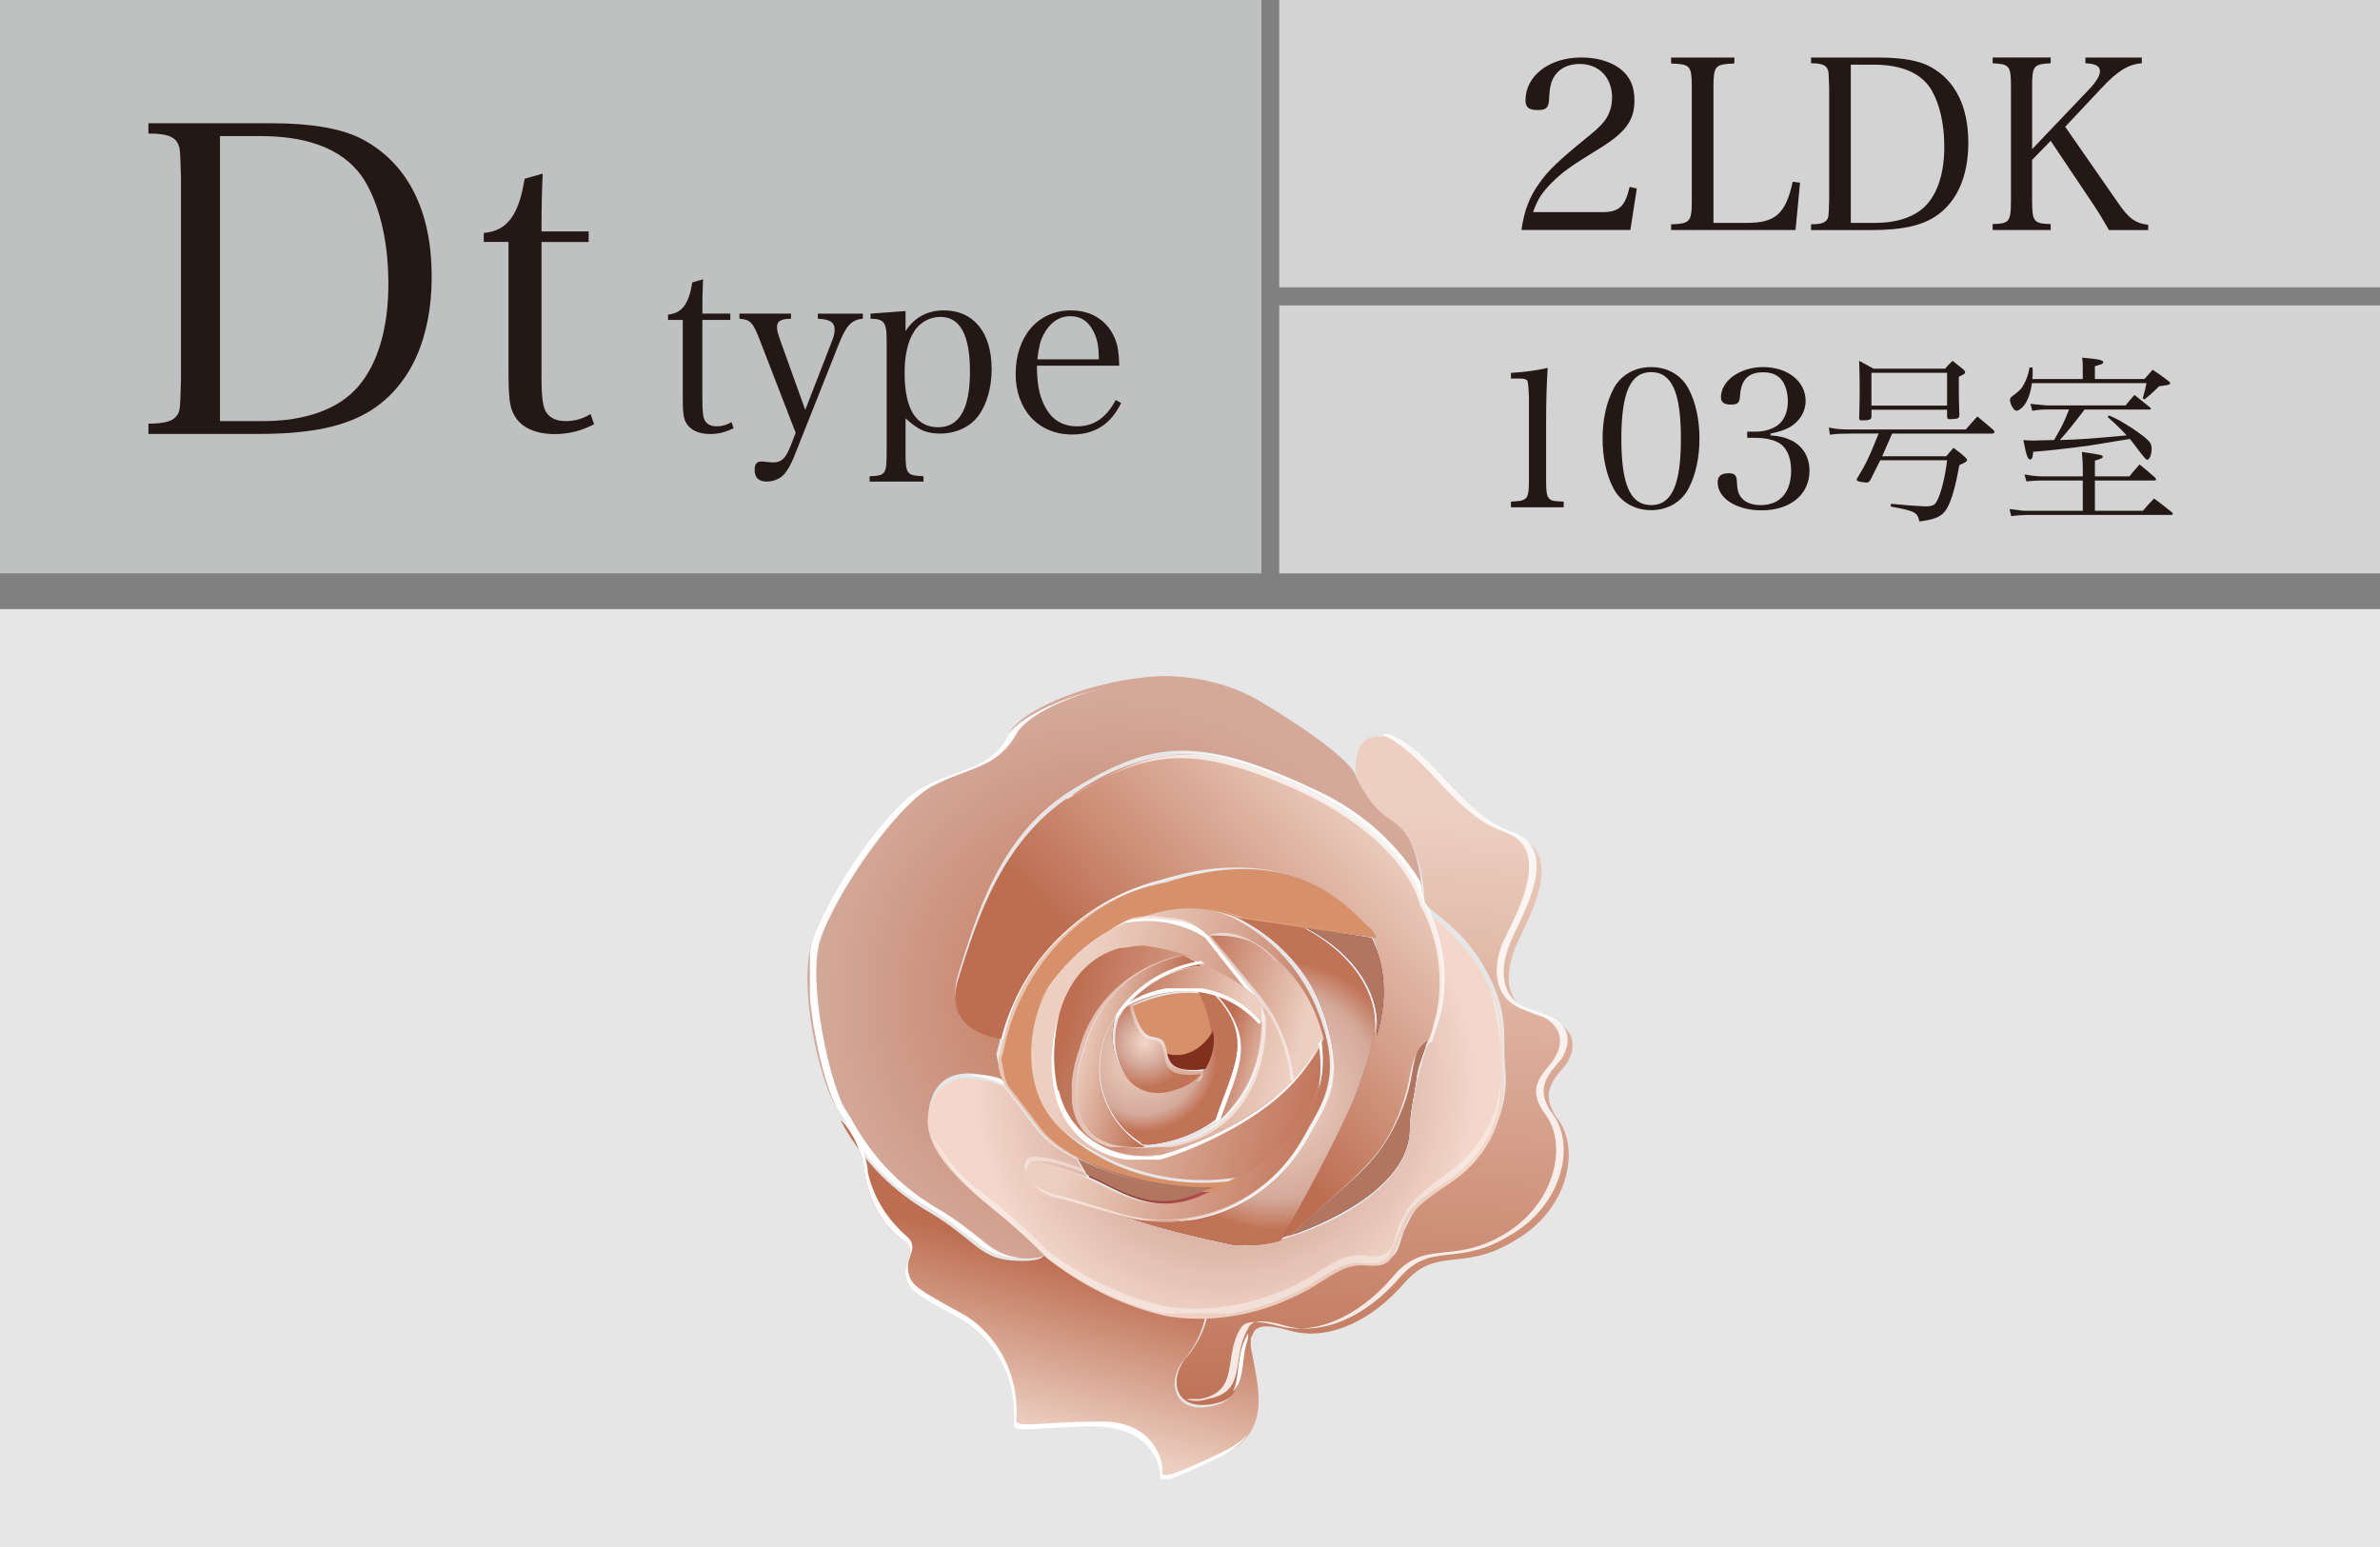 <?xml version="1.0" encoding="UTF-8"?><svg id="_レイヤー_2" xmlns="http://www.w3.org/2000/svg" xmlns:xlink="http://www.w3.org/1999/xlink" viewBox="0 0 94.488 61.417"><rect x="0" y="0" width="94.488" height="61.417" fill="#808080" stroke="none"/><defs><style>.cls-1{fill:url(#_名称未設定グラデーション_14-2);}.cls-2{clip-path:url(#clippath-21);}.cls-3{clip-path:url(#clippath-6);}.cls-4{clip-path:url(#clippath-7);}.cls-5{clip-path:url(#clippath-17);}.cls-6{clip-path:url(#clippath-31);}.cls-7{clip-path:url(#clippath-15);}.cls-8{clip-path:url(#clippath-33);}.cls-9{clip-path:url(#clippath-18);}.cls-10{clip-path:url(#clippath-4);}.cls-11{fill:#bfc0c0;}.cls-12{clip-path:url(#clippath-22);}.cls-13{fill:url(#_名称未設定グラデーション_14-3);}.cls-14{clip-path:url(#clippath-23);}.cls-15{clip-path:url(#clippath-9);}.cls-16{clip-path:url(#clippath-10);}.cls-17{fill:#fff;}.cls-18{clip-path:url(#clippath-25);}.cls-19{clip-path:url(#clippath-27);}.cls-20{opacity:.39;}.cls-21{fill:url(#_名称未設定グラデーション_11);}.cls-22{opacity:.41;}.cls-23{opacity:.48;}.cls-24{clip-path:url(#clippath-11);}.cls-25{fill:none;}.cls-26{fill:#d3d3d4;}.cls-27{fill:url(#_名称未設定グラデーション_14);}.cls-28{fill:url(#_名称未設定グラデーション_15);}.cls-29{clip-path:url(#clippath-28);}.cls-30{clip-path:url(#clippath-1);}.cls-31{fill:url(#_名称未設定グラデーション_7-2);}.cls-32{fill:url(#_名称未設定グラデーション_14-5);}.cls-33{fill:url(#_名称未設定グラデーション_7-4);}.cls-34{fill:url(#_名称未設定グラデーション_14-4);}.cls-35{opacity:.83;}.cls-36{clip-path:url(#clippath-5);}.cls-37{clip-path:url(#clippath-20);}.cls-38{clip-path:url(#clippath-8);}.cls-39{fill:url(#_名称未設定グラデーション_8);}.cls-40{fill:#6d141a;}.cls-41{clip-path:url(#clippath-3);}.cls-42{fill:#231815;}.cls-43{fill:#d6906a;}.cls-44{clip-path:url(#clippath-26);}.cls-45{clip-path:url(#clippath-12);}.cls-46{clip-path:url(#clippath-14);}.cls-47{clip-path:url(#clippath-30);}.cls-48{clip-path:url(#clippath-19);}.cls-49{fill:#b0765f;}.cls-50{clip-path:url(#clippath-32);}.cls-51{fill:url(#_名称未設定グラデーション_10);}.cls-52{opacity:.52;}.cls-53{opacity:.53;}.cls-54{fill:url(#_名称未設定グラデーション_7);}.cls-55{clip-path:url(#clippath-16);}.cls-56{fill:#e6e6e6;}.cls-57{clip-path:url(#clippath-2);}.cls-58{clip-path:url(#clippath-29);}.cls-59{opacity:.7;}.cls-60{fill:#812f1f;}.cls-61{clip-path:url(#clippath-13);}.cls-62{fill:#681218;}.cls-63{fill:url(#_名称未設定グラデーション_7-3);}.cls-64{fill:url(#_名称未設定グラデーション_9);}.cls-65{fill:url(#_名称未設定グラデーション_17);}.cls-66{clip-path:url(#clippath-24);}.cls-67{clip-path:url(#clippath);}.cls-68{fill:url(#_名称未設定グラデーション_7-5);}.cls-69{fill:url(#_名称未設定グラデーション_16);}.cls-70{fill:url(#_名称未設定グラデーション_19);}.cls-71{fill:url(#_名称未設定グラデーション_19-2);}</style><clipPath id="clippath"><path class="cls-25" d="M40.052,29.14c-.7,1.4-1.9,1.3-3.4,2.1s-3.8,4.3-4.4,6.1c-.6,1.8.3,5.7,1,6.7.1.1.1.2.2.3.7,1.5,1.9,2.8,3.4,3.6,1.8,1.1,2.1,1.9,3.4,2,1.3.1,1.3-.2,1.3-.2,0,0-.6-.7-2.2-2-1.6-1.3-3-2.8-2.3-4.3s2.8-.5,2.8-.5c-.2-.3-.2-.7-.3-1.1.1-.3.2-.8.2-.8,0,0-2.4-.2-1.7-2.4.7-2.2,1.6-5.6,4.7-7.4,3-1.8,4.8-2,9-.1,4.2,2,4.7,4.4,4.7,4.4,0,0,0-2.2-1.2-3.1-.7-.4-1.2-1.1-1.5-1.8,0,0-.5-.9-3.9-2.9-1.1-.6-2.4-.9-3.7-.9-2.7.1-5.6,1.3-6.1,2.3Z"/></clipPath><radialGradient id="_名称未設定グラデーション_11" cx="-1773.854" cy="-694.903" fx="-1773.854" fy="-694.903" r=".292" gradientTransform="translate(-33464.895 69882.037) rotate(94.238) scale(40.662)" gradientUnits="userSpaceOnUse"><stop offset="0" stop-color="#c17355"/><stop offset="1" stop-color="#d4a99a"/></radialGradient><clipPath id="clippath-1"><path class="cls-25" d="M53.852,30.84c.3.7.8,1.4,1.5,1.8,1.2.9,1.2,3.1,1.2,3.1,0,.4,1.4.9,2.4,2.7,1,1.8.7,2.6.8,3.9.2,1.7-.6,3.3-1.9,4.3-1.7,1.2-1.7,1.4-2.1,2.2-.3.8-.2,1.3-1.4,1.2-1.1-.1-1.6.7-3,1.3-1.1.5-2.2.7-3.4.8-.1.6-.4,1.2-.8,1.7-.7.7-.7,2.2,1,1.9,1.6-.3.9-1.6,1.6-2.8.1-.3.5-.4,1.5-.1,1.5.4,3.2-.4,4.5-1.9s2.3-.4,4.4-1.7c2.1-1.2,2.6-3.6,1.7-4.8-.9-1.2.1-1.8.4-2.3.3-.6.4-1.4-1.1-1.8-1.5-.4-1.4-1.7-1-2.7s2.1-3.7.1-4.4-2.9-2.9-4.7-3.8c-.2-.1-.5-.2-.7-.2-1.3-.1-1,1.6-1,1.6Z"/></clipPath><linearGradient id="_名称未設定グラデーション_14" x1="-1780.951" y1="-672.529" x2="-1780.658" y2="-672.529" gradientTransform="translate(-74368.5 160174.409) rotate(94.238) scale(92.763)" gradientUnits="userSpaceOnUse"><stop offset="0" stop-color="#eccfc1"/><stop offset=".057" stop-color="#eccfc1"/><stop offset="1" stop-color="#bd6e51"/></linearGradient><clipPath id="clippath-2"><path class="cls-25" d="M34.352,46.74c.2,1,.7,1.9,1.5,2.5.6.4,0,.8.1,1.4.1.6.3.7,2.3,1.8,1.4.9,2.1,2.4,2,4.1-.1.4,1,.1,3.2.1s2.6,1.5,2.6,1.9.3.3,2.4-.7c2.1-1,1.5-2.7,1.2-4.4v-.4c-.7,1.1,0,2.5-1.6,2.8s-1.7-1.2-1-1.9c.4-.5.7-1.1.8-1.7-.6,0-1.1,0-1.7-.1-1.7-.4-3.3-1.2-4.7-2.3,0,0-.1.3-1.3.2-1.3-.1-1.5-.9-3.4-2-1.5-.9-2.6-2.1-3.4-3.6.6.6.9,1.4,1,2.3Z"/></clipPath><linearGradient id="_名称未設定グラデーション_7" x1="-1778.949" y1="-723.173" x2="-1778.657" y2="-723.173" gradientTransform="translate(-28543.846 37900.041) rotate(104.939) scale(24.7)" gradientUnits="userSpaceOnUse"><stop offset="0" stop-color="#bd6e51"/><stop offset=".943" stop-color="#eccfc1"/><stop offset="1" stop-color="#eccfc1"/></linearGradient><clipPath id="clippath-3"><path class="cls-25" d="M57.052,40.44c-.6,1.5-1,3-1.1,4.6-.2,2.8-5.3,4.6-6.9,4.4-1.6-.2-6.7-1.8-7.2-1.9s-1.5-.7-1.1-1.2c.3-.5,2.4.4,2.4.4l-.4-.7c-.6-.3-1.2-.7-1.6-1.2-.6-.8-1.3-1.7-1.3-1.7,0,0-2.1-1-2.8.5-.8,1.5.7,3,2.3,4.3,1.6,1.3,2.2,2,2.2,2,1.4,1.1,3,1.9,4.7,2.3,1.7.3,3.5,0,5-.7,1.4-.6,1.9-1.4,3-1.3,1.1.1,1-.4,1.4-1.2.3-.8.3-1,2.1-2.2,1.4-1,2.1-2.6,1.9-4.3-.1-1.3.2-2.1-.8-3.9-.6-1-1.4-1.8-2.3-2.5.7,1.1.9,2.8.5,4.3Z"/></clipPath><radialGradient id="_名称未設定グラデーション_10" cx="-1771.73" cy="-701.983" fx="-1771.73" fy="-701.983" r=".292" gradientTransform="translate(-28397.975 58751.691) rotate(94.238) scale(34.232)" gradientUnits="userSpaceOnUse"><stop offset="0" stop-color="#c17355"/><stop offset=".482" stop-color="#d4a99a"/><stop offset=".996" stop-color="#f2d7ca"/><stop offset="1" stop-color="#f2d7ca"/></radialGradient><clipPath id="clippath-4"><path class="cls-25" d="M42.752,31.44c-3,1.8-4,5.2-4.7,7.4s1.7,2.4,1.7,2.4c.8-3.1,3.2-5.5,6.3-6.3,4.4-1.3,6.6.2,8,1.7.3.3.5.6.6,1,.5,1.6-.1,4-.9,5.9-1,2.3-2.9,5.6-2.9,5.6.1,0,.3-.1.4-.1,2.2-2.1,3.3-2.7,4.2-4.5.8-1.9.4-2.6,1.3-3.2.1-.3.2-.6.3-.9.4-1.5.2-3.1-.5-4.5,0,0-.1-.1-.1-.2,0,0-.5-2.4-4.7-4.4-1.5-.8-3.1-1.3-4.8-1.4-1.5.1-2.9.6-4.2,1.5Z"/></clipPath><linearGradient id="_名称未設定グラデーション_7-2" x1="-1771.2" y1="-620.577" x2="-1770.908" y2="-620.577" gradientTransform="translate(75048.631 -33262.652) rotate(-43.252) scale(43.726)" xlink:href="#_名称未設定グラデーション_7"/><clipPath id="clippath-5"><path class="cls-25" d="M52.552,40.24c.9,2.7.1,3.6-.6,4.9-1.5,2.7-4.6,4-7.5,3.1,1.5.5,3.1.9,4.6,1.2.6,0,1.2,0,1.8-.2,0,0,1.9-3.3,2.9-5.6.3-.8.6-1.6.8-2.5.2-1.2-.4-3-2.8-4.3l-2.6-.4c1.6.8,2.8,2.1,3.4,3.8Z"/></clipPath><radialGradient id="_名称未設定グラデーション_9" cx="-1897.954" cy="-663.121" fx="-1897.954" fy="-663.121" r=".292" gradientTransform="translate(-22299.86 -25824.26) rotate(-165.061) scale(14.892 29.001)" gradientUnits="userSpaceOnUse"><stop offset="0" stop-color="#d56f69"/><stop offset=".397" stop-color="#b34f52"/><stop offset="1" stop-color="#802f20"/></radialGradient><clipPath id="clippath-6"><path class="cls-25" d="M44.752,36.54c.6-.1,1.2-.1,1.7,0s1.1.3,1.5.6c.6-.1,1.3,0,1.8.3,1.3.5,3.5,3.6,2.5,5.9s-2.7,3.3-4.7,4.1c-1.9.9-3.3-.2-4.5-.7,0,0-2.1-1-2.4-.4-.3.5.7,1.2,1.1,1.2.2,0,1.3.4,2.5.7,2.9.9,6-.4,7.5-3.1.7-1.3,1.6-2.3.6-4.9-.6-1.6-1.8-3-3.4-3.8-.7-.3-1.4-.5-2.2-.5-.5,0-1.3.2-2.0.6Z"/></clipPath><linearGradient id="_名称未設定グラデーション_7-3" x1="-1831.099" y1="-661.44" x2="-1830.806" y2="-661.44" gradientTransform="translate(-59598.828 -41415.774) rotate(-165.061) scale(37.313)" xlink:href="#_名称未設定グラデーション_7"/><clipPath id="clippath-7"><path class="cls-25" d="M43.252,46.74c1.2.5,2.5,1.6,4.5.7.2-.1.3-.1.5-.2-1.8-.1-3.7-.5-5.3-1.3l.3.8Z"/></clipPath><linearGradient id="_名称未設定グラデーション_8" x1="-1875.203" y1="-666.639" x2="-1874.911" y2="-666.639" gradientTransform="translate(-30722.429 -21108.036) rotate(-165.06) scale(18.763)" gradientUnits="userSpaceOnUse"><stop offset="0" stop-color="#b34f52"/><stop offset="1" stop-color="#802f20"/></linearGradient><clipPath id="clippath-8"><path class="cls-25" d="M44.752,36.54c-1.2.6-2.2,1.4-3,2.5-.9,1.2-1.4,4.2.4,5.8,2,1.6,4.5,2.3,7,1.9,1.4-.7,2.5-1.9,3.1-3.4.3-.7.3-1.4.1-2.1-1.1,2.7-4.9,4.2-6.3,4.6-1.8.4-3.7-.7-4.1-2.5v-.2c-.4-2.3.4-4.8,2.5-5.4,2.2-.6,5.3,1.8,5.3,1.8l-1.8-2.4c-.4-.4-.9-.6-1.5-.6-.3,0-.6-.1-.9-.1-.2,0-.5,0-.8.1Z"/></clipPath><linearGradient id="_名称未設定グラデーション_7-4" x1="-1828.413" y1="-661.127" x2="-1828.121" y2="-661.127" gradientTransform="translate(-63388.755 -44080.103) rotate(-165.061) scale(39.746)" xlink:href="#_名称未設定グラデーション_7"/><clipPath id="clippath-9"><path class="cls-25" d="M47.952,37.14l1.9,2.3c.8,1,1.3,2.3,1.4,3.6.5-.5,1-1.1,1.3-1.8-.4-1.6-1.3-2.9-2.7-3.8-.5-.2-1-.3-1.5-.3h-.4Z"/></clipPath><linearGradient id="_名称未設定グラデーション_14-2" x1="-1875.99" y1="-667.777" x2="-1875.698" y2="-667.777" gradientTransform="translate(-30336.774 -20871.277) rotate(-165.06) scale(18.525)" xlink:href="#_名称未設定グラデーション_14"/><clipPath id="clippath-10"><path class="cls-25" d="M44.452,37.64c-2.2.6-2.9,3.2-2.5,5.4.3,1.9,2.1,3.1,4,2.8h.2c1.9-.6,3.6-1.5,5.1-2.8-.1-1.1-.4-2.2-1.1-3.1.2,1.7-.4,5.2-4.3,5.6-3.9.4-3-3.1-2.7-3.9.5-1.9,2-3.3,4-3.7-.6-.2-1.1-.3-1.7-.4-.5,0-.7.1-1,.1Z"/></clipPath><linearGradient id="_名称未設定グラデーション_14-3" x1="-1837.701" y1="-662.316" x2="-1837.409" y2="-662.316" gradientTransform="translate(-52156.915 -36186.802) rotate(-165.061) scale(32.532)" xlink:href="#_名称未設定グラデーション_14"/><clipPath id="clippath-11"><path class="cls-25" d="M43.052,41.54c-.3.8-1.2,4.2,2.4,4-1.7-1-2.3-3.2-1.3-4.9.8-1.3,2.1-2.2,3.6-2.3-.3-.1-.5-.3-.8-.4-1.9.4-3.4,1.8-3.9,3.6Z"/></clipPath><linearGradient id="_名称未設定グラデーション_7-5" x1="-1915.323" y1="-672.565" x2="-1915.031" y2="-672.565" gradientTransform="translate(-21671.602 -14766.379) rotate(-165.06) scale(12.949)" xlink:href="#_名称未設定グラデーション_7"/><clipPath id="clippath-12"><path class="cls-25" d="M44.652,40.04c2.4-1.3,4.4-.6,5.5.7v-.8c-.1-.1-.2-.3-.3-.4-.6-.5-1.3-.9-2-1.2-1.3.1-2.4.7-3.2,1.7Z"/></clipPath><linearGradient id="_名称未設定グラデーション_14-4" x1="-1875.398" y1="-667.646" x2="-1875.105" y2="-667.646" gradientTransform="translate(-30642.147 -21081.927) rotate(-165.06) scale(18.716)" xlink:href="#_名称未設定グラデーション_14"/><clipPath id="clippath-13"><path class="cls-25" d="M48.352,44.54c1.1-1,1.8-2.4,1.8-3.9-.5-.6-1.2-1-1.9-1.2,1.7,1.8.7,3,.1,5.1Z"/></clipPath><linearGradient id="_名称未設定グラデーション_14-5" x1="-1999.301" y1="-683.821" x2="-1999.009" y2="-683.821" gradientTransform="translate(-13629.549 -9122.789) rotate(-165.061) scale(7.793)" xlink:href="#_名称未設定グラデーション_14"/><clipPath id="clippath-14"><path class="cls-25" d="M46.752,43.24c-2.1.8-3-1.7-2.4-3-1.2,1.7-.8,4,.9,5.1l.1.1h.3c.9-.1,1.8-.4,2.6-1,.7-2.1,1.6-3.3-.1-5-.2-.1-.4-.1-.6-.1.7,1.3,1,3.3-.8,3.9Z"/></clipPath><radialGradient id="_名称未設定グラデーション_15" cx="-1950.727" cy="-677.137" fx="-1950.727" fy="-677.137" r=".292" gradientTransform="translate(-17316.662 -11705.493) rotate(-165.06) scale(10.152)" gradientUnits="userSpaceOnUse"><stop offset="0" stop-color="#802f20"/><stop offset=".101" stop-color="#802f20"/><stop offset=".251" stop-color="#913524"/><stop offset=".577" stop-color="#b03e2f"/><stop offset=".838" stop-color="#c54435"/><stop offset="1" stop-color="#cb4837"/></radialGradient><clipPath id="clippath-15"><path class="cls-25" d="M44.652,40.04c-.1.1-.1.2-.2.3-.6,1.3.3,3.8,2.4,3,.4-.1.8-.4,1-.8-.8,0-1.3,0-1.5-.6-.1-.6-.2-.6-.7-.8-.5-.1-.7-1.3-.7-1.3-.1.1-.2.1-.3.2Z"/></clipPath><radialGradient id="_名称未設定グラデーション_16" cx="-2059.27" cy="-691.576" fx="-2059.27" fy="-691.576" r=".292" gradientTransform="translate(-11023.791 -7286.136) rotate(-165.06) scale(6.111)" gradientUnits="userSpaceOnUse"><stop offset="0" stop-color="#f2d7ca"/><stop offset=".004" stop-color="#f2d7ca"/><stop offset=".518" stop-color="#d4a99a"/><stop offset="1" stop-color="#c17355"/></radialGradient><clipPath id="clippath-16"><path class="cls-25" d="M46.352,41.84c.1.6.6.7,1.5.6.3-.5.4-1,.3-1.5-.4.7-1.1,1.1-1.8.9Z"/></clipPath><linearGradient id="_名称未設定グラデーション_17" x1="-2076.454" y1="-694.195" x2="-2076.162" y2="-694.195" gradientTransform="translate(-10427.055 -6871.842) rotate(-165.06) scale(5.733)" gradientUnits="userSpaceOnUse"><stop offset="0" stop-color="#e3a3ab"/><stop offset="1" stop-color="#cb4837"/></linearGradient><clipPath id="clippath-17"><rect class="cls-25" x="32.152" y="27.24" width="24.4" height="22.7"/></clipPath><clipPath id="clippath-18"><rect class="cls-25" x="47.152" y="29.14" width="15.1" height="26.7"/></clipPath><clipPath id="clippath-19"><rect class="cls-25" x="33.452" y="44.34" width="16.1" height="14.4"/></clipPath><clipPath id="clippath-20"><rect class="cls-25" x="36.952" y="39.24" width="22.7" height="12.9"/></clipPath><clipPath id="clippath-21"><rect class="cls-25" x="36.952" y="39.24" width="22.7" height="12.9"/></clipPath><clipPath id="clippath-22"><rect class="cls-25" x="39.752" y="29.94" width="17.6" height="19.1"/></clipPath><clipPath id="clippath-23"><path class="cls-25" d="M52.552,40.24c.9,2.7.1,3.6-.6,4.9-1.5,2.7-4.6,4-7.5,3.1,1.5.5,3.1.9,4.6,1.2.6,0,1.2,0,1.8-.2,0,0,1.9-3.3,2.9-5.6.3-.8.6-1.6.8-2.5.2-1.2-.4-3-2.8-4.3l-2.6-.4c1.6.8,2.8,2.1,3.4,3.8Z"/></clipPath><radialGradient id="_名称未設定グラデーション_19" cx="-1876.582" cy="-667.434" fx="-1876.582" fy="-667.434" r=".292" gradientTransform="translate(-30232.252 -20783.419) rotate(-165.061) scale(18.453)" gradientUnits="userSpaceOnUse"><stop offset="0" stop-color="#f2d7ca"/><stop offset=".004" stop-color="#f2d7ca"/><stop offset=".775" stop-color="#d4a99a"/><stop offset="1" stop-color="#c17355"/></radialGradient><clipPath id="clippath-24"><rect class="cls-25" x="40.952" y="36.34" width="12.1" height="12.1"/></clipPath><clipPath id="clippath-25"><rect class="cls-25" x="39.552" y="34.44" width="14.9" height="12.8"/></clipPath><clipPath id="clippath-26"><rect class="cls-25" x="41.152" y="36.44" width="11.4" height="9.6"/></clipPath><clipPath id="clippath-27"><rect class="cls-25" x="47.952" y="37.14" width="3.4" height="5.9"/></clipPath><clipPath id="clippath-28"><rect class="cls-25" x="42.552" y="37.84" width="7.8" height="7.7"/></clipPath><clipPath id="clippath-29"><rect class="cls-25" x="43.552" y="38.14" width="4.3" height="7.4"/></clipPath><clipPath id="clippath-30"><rect class="cls-25" x="48.252" y="39.54" width="1.1" height="5"/></clipPath><clipPath id="clippath-31"><path class="cls-25" d="M46.752,43.24c-2.1.8-3-1.7-2.4-3-1.2,1.7-.8,4,.9,5.1l.1.1h.3c.9-.1,1.8-.4,2.6-1,.7-2.1,1.6-3.3-.1-5-.2-.1-.4-.1-.6-.1.7,1.3,1,3.3-.8,3.9Z"/></clipPath><radialGradient id="_名称未設定グラデーション_19-2" cx="-1950.727" cy="-677.137" fx="-1950.727" fy="-677.137" r=".292" gradientTransform="translate(-17316.662 -11705.493) rotate(-165.06) scale(10.152)" xlink:href="#_名称未設定グラデーション_19"/><clipPath id="clippath-32"><rect class="cls-25" x="44.552" y="39.84" width="3.2" height="3.1"/></clipPath><clipPath id="clippath-33"><rect class="cls-25" x="44.652" y="39.24" width="5.5" height="1.4"/></clipPath></defs><g id="_価格と返済例"><rect class="cls-56" y="24.181" width="94.488" height="37.236"/><rect class="cls-26" x="50.787" width="43.701" height="11.409"/><rect class="cls-26" x="50.787" y="12.126" width="43.701" height="10.638"/><rect class="cls-11" width="50.079" height="22.764"/><path class="cls-42" d="M60.401,9.132c.113-.765.312-1.304.699-1.842.368-.529.765-.906,1.974-1.889.388-.312.586-.52.719-.737.142-.245.207-.51.207-.793,0-.794-.52-1.332-1.284-1.332-.558,0-.964.265-1.124.737-.057.188-.075.32-.095.689-.019.32-.122.405-.453.405-.35,0-.481-.113-.481-.387,0-.973.944-1.7,2.21-1.7.793,0,1.454.255,1.813.708.208.274.302.567.302,1.002,0,.783-.349,1.266-1.397,1.907-1.181.728-1.436.916-1.852,1.322-.415.406-.604.699-.774,1.2h2.729c.681,0,.917-.208,1.105-1.002l.283.066-.255,1.644h-4.326Z"/><path class="cls-42" d="M66.344,8.906c.756-.028.822-.095.822-.964V3.484c0-.878-.057-.935-.822-.963v-.236h2.513v.236c-.774.028-.831.085-.831.963v5.365h1.332c1.133,0,1.539-.368,1.813-1.634l.292.037-.179,1.88h-4.94v-.227Z"/><path class="cls-42" d="M71.9,8.906c.321,0,.511-.047.596-.142.104-.113.104-.123.123-.831V3.484c-.02-.604-.02-.613-.048-.698-.066-.199-.236-.274-.671-.274v-.227h2.664c.973,0,1.652.123,2.115.388.964.547,1.465,1.577,1.465,2.993,0,1.352-.463,2.381-1.323,2.938-.575.369-1.351.529-2.493.529h-2.428v-.227ZM74.441,8.849c.926,0,1.653-.265,2.078-.756.435-.5.671-1.284.671-2.267,0-.907-.18-1.69-.511-2.258-.396-.661-1.171-1.001-2.305-1.001h-.896v6.281h.963Z"/><path class="cls-42" d="M80.677,7.933c0,.869.057.944.737.963v.236h-2.305v-.236c.67-.019.728-.085.728-.963V3.484c0-.878-.048-.935-.728-.973v-.227h2.305v.227c-.689.038-.737.095-.737.973v2.438l2.248-2.361c.293-.303.444-.558.444-.728,0-.208-.161-.303-.576-.321v-.227h2.238v.227c-.529.038-.963.303-1.596.982l-1.445,1.539,2.153,3.099c.396.557.643.736,1.143.793v.208h-1.559c-.264-.463-.443-.756-.68-1.105l-1.634-2.437-.737.756v1.587Z"/><path class="cls-42" d="M59.986,19.916c.33-.023.406-.03.506-.077.169-.076.208-.237.208-.79v-3.231q-.016-.668-.077-.722c-.062-.054-.153-.068-.346-.068h-.291v-.223c.583-.039,1.082-.107,1.458-.2-.038.606-.062,1.259-.062,2.165v2.279c0,.514.031.668.139.76.092.077.122.084.56.107v.223h-2.095v-.223Z"/><path class="cls-42" d="M64.062,15.426c.284-.537.837-.852,1.489-.852.645,0,1.197.314,1.481.852.284.522.438,1.229.438,1.988s-.153,1.458-.438,1.987c-.284.538-.837.853-1.481.853-.652,0-1.205-.322-1.489-.853-.284-.529-.438-1.235-.438-1.987,0-.76.153-1.451.438-1.988ZM65.551,20.054c.821,0,1.182-.806,1.182-2.64,0-1.835-.36-2.641-1.182-2.641s-1.182.813-1.182,2.648c0,1.826.36,2.632,1.182,2.632Z"/><path class="cls-42" d="M70.288,17.283c.384.031.614.093.86.215.438.23.69.66.69,1.189,0,.944-.76,1.574-1.903,1.574-.998,0-1.742-.477-1.742-1.113,0-.245.138-.36.438-.36.223,0,.307.076.322.291.016.376.054.522.191.691.153.184.423.283.76.283.76,0,1.205-.506,1.205-1.373,0-.538-.184-.937-.514-1.113-.223-.115-.545-.185-.891-.185h-.338v-.245h.338c.307,0,.614-.085.837-.23.283-.191.438-.537.438-.975,0-.3-.069-.568-.192-.768-.161-.261-.414-.384-.798-.384-.576,0-.867.3-.906.913-.015.292-.084.369-.353.369-.284,0-.407-.085-.407-.292,0-.652.76-1.197,1.674-1.197.975,0,1.688.567,1.688,1.343,0,.43-.238.813-.63,1.044-.215.115-.422.185-.768.253v.069Z"/><path class="cls-42" d="M73.527,17.215c-.404,0-.623.007-.878.042l-.043-.283c.318.064.503.078.921.078h4.517c.198-.233.255-.297.46-.517.283.233.368.305.645.545.021.028.035.057.035.071,0,.035-.049.063-.099.063h-3.965q-.27.623-.396.899h2.542c.127-.149.162-.191.29-.333.22.163.283.212.46.368.063.07.078.092.078.12,0,.05-.063.092-.305.198-.148.821-.305,1.388-.488,1.706-.106.191-.255.319-.468.396-.155.057-.283.085-.63.135-.092-.375-.148-.403-1.146-.595l.021-.106c.489.05,1.091.093,1.311.1h.12c.127,0,.255-.035.312-.1.177-.184.39-.941.481-1.728h-2.655c-.099.206-.17.34-.39.779-.049.078-.092.106-.148.106-.063,0-.269-.028-.325-.05-.043-.015-.071-.035-.071-.063,0-.015.007-.028.015-.05.36-.595.453-.786.856-1.784h-1.055ZM74.298,16.542c-.007.12-.085.148-.383.148-.077,0-.099-.021-.105-.077.014-.531.021-.779.021-1.091,0-.396-.007-.871-.021-1.196.233.127.318.17.573.312h2.839c.12-.142.163-.185.298-.312.19.148.247.198.425.34.049.05.07.078.07.113,0,.057-.035.078-.248.177v.312c0,.46,0,.503.021,1.218-.007.113-.057.142-.233.148-.063.008-.106.008-.12.008h-.021c-.085,0-.106-.021-.113-.1v-.276h-3.002v.276ZM74.298,16.104h3.002v-1.303h-3.002v1.303Z"/><path class="cls-42" d="M84.536,18.914c.162-.198.219-.262.403-.475.283.227.368.298.63.531.021.028.028.05.028.063,0,.021-.028.043-.063.043h-2.365v1.203h1.905c.184-.212.24-.283.445-.488.298.22.39.29.688.531.035.028.057.057.057.077,0,.021-.028.043-.057.043h-5.749c-.135,0-.489.028-.609.05l-.07-.283c.53.07.552.07.68.07h2.229v-1.203h-1.649c-.155,0-.29.007-.588.035l-.077-.276c.205.043.53.078.68.078h1.635v-.27c0-.205-.007-.368-.035-.7.779.113.828.127.828.19,0,.05-.042.071-.312.156v.623h1.367ZM82.687,15.048v-.332c0-.27,0-.333-.021-.518.68.064.835.1.835.185,0,.021-.028.057-.057.07-.035.015-.127.043-.276.085v.51h1.969q.148-.17.325-.368c.291.191.376.255.645.461.035.021.05.042.05.07,0,.015-.015.035-.028.05-.021.014-.092.028-.185.042-.092.015-.17.021-.233.036l-.127.127c-.22.205-.255.241-.446.39l-.071-.043c.085-.283.106-.375.149-.602h-4.546c-.05.34-.113.545-.233.765-.1.177-.283.333-.383.333-.099,0-.255-.262-.255-.425,0-.071.021-.106.1-.163.29-.212.354-.283.446-.453.12-.227.19-.425.227-.68h.12c.007.071.007.128.007.163,0,.113,0,.17-.014.297h2.003ZM81.251,16.259c-.198,0-.312.007-.566.05l-.078-.276q.135.015.645.063h3.136c.149-.19.198-.24.354-.417.248.198.34.269.616.495.021.021.035.035.035.05,0,.021-.021.035-.043.035h-2.591q-.623.828-.984,1.211c.793-.021,1.268-.057,2.655-.185-.27-.29-.432-.445-.751-.729l.043-.064c.325.135.46.213.928.51.318.213.573.404.672.524.071.085.1.17.1.29,0,.241-.085.439-.185.439q-.049,0-.389-.453c-.185-.248-.206-.27-.291-.376-.821.135-1.38.227-1.558.255-.708.1-1.741.22-2.279.255-.015.22-.05.305-.12.305-.1,0-.163-.198-.27-.771.148.014.255.021.39.021.05,0,.106,0,.198-.008.063,0,.085,0,.63-.014.318-.545.375-.658.595-1.211h-.892Z"/><path class="cls-42" d="M5.892,16.819c.578,0,.918-.085,1.071-.255.188-.204.188-.222.222-1.497V7.053c-.034-1.089-.034-1.105-.085-1.259-.119-.357-.426-.493-1.208-.493v-.409h4.798c1.752,0,2.977.222,3.811.698,1.735.986,2.638,2.841,2.638,5.393,0,2.434-.834,4.288-2.383,5.292-1.037.663-2.433.952-4.491.952h-4.372v-.408ZM10.468,16.717c1.668,0,2.978-.477,3.743-1.361.782-.901,1.208-2.313,1.208-4.083,0-1.634-.323-3.046-.919-4.066-.715-1.191-2.109-1.804-4.151-1.804h-1.616v11.314h1.735Z"/><path class="cls-42" d="M21.497,14.847c0,.92.047,1.325.203,1.544.156.218.405.327.764.327.344,0,.64-.078.983-.28l.14.405c-.515.265-1.014.39-1.575.39-.764,0-1.341-.266-1.605-.765-.172-.312-.219-.654-.219-1.809v-5.053h-.982v-.358c.92-.078,1.388-.687,1.622-2.152l.717-.202c-.031.67-.047,1.263-.047,2.292h1.872v.421h-1.872v5.24Z"/><path class="cls-42" d="M27.884,15.813c0,.547.028.788.121.917.092.13.24.195.453.195.204,0,.38-.047.584-.167l.083.24c-.306.158-.602.232-.936.232-.453,0-.796-.158-.954-.454-.102-.186-.129-.389-.129-1.074v-3.001h-.584v-.213c.547-.047.824-.408.964-1.278l.426-.121c-.019.398-.028.751-.028,1.362h1.111v.25h-1.111v3.111Z"/><path class="cls-42" d="M33.015,13.581c.093-.231.121-.353.121-.491,0-.296-.186-.417-.667-.436v-.203h1.787v.203c-.444.037-.667.269-.963,1.028l-1.77,4.455c-.11.269-.25.528-.37.667-.157.194-.436.314-.704.314-.333,0-.49-.147-.49-.472,0-.213.083-.324.259-.324.037,0,.084,0,.139.009.204.019.269.028.334.028.333,0,.491-.148.694-.648l.204-.528-1.408-3.64c-.287-.75-.38-.853-.824-.89v-.203h2.047v.203c-.407.01-.556.093-.556.334,0,.139.028.231.13.527l.991,2.761,1.046-2.695Z"/><path class="cls-42" d="M35.951,13.146c.352-.547.871-.824,1.519-.824,1.186,0,1.899.88,1.899,2.334,0,.723-.186,1.38-.519,1.843-.334.454-.898.714-1.528.714-.547,0-.861-.14-1.371-.603v1.353c0,.861.046.917.713.944v.213h-2.14v-.213c.63-.019.677-.083.677-.944v-4.474c0-.694-.111-.834-.64-.834v-.203l1.39-.103v.797ZM37.248,16.962c.843,0,1.26-.741,1.26-2.205,0-1.463-.39-2.177-1.177-2.177-.426,0-.833.232-1.056.603-.241.398-.361.926-.361,1.621,0,1.436.454,2.158,1.334,2.158Z"/><path class="cls-42" d="M41.165,14.517c.009.639.064,1.009.213,1.389.269.686.722,1.02,1.389,1.02.658,0,1.158-.343,1.528-1.047l.213.12c-.416.853-1.046,1.251-1.954,1.251-1.324,0-2.232-.982-2.232-2.399,0-1.5.89-2.528,2.195-2.528.843,0,1.482.426,1.77,1.176.093.25.13.473.148,1.02h-3.27ZM43.628,14.267c-.009-.491-.056-.76-.176-1.028-.203-.454-.519-.686-.954-.686-.444,0-.814.25-1.064.723-.14.269-.195.509-.25.991h2.444Z"/><g id="_レイヤー_2-2"><g id="_価格と返済例-2"><g class="cls-67"><polygon class="cls-21" points="30.052 49.94 31.852 25.14 58.252 27.04 56.352 51.94 30.052 49.94"/></g><g class="cls-30"><polygon class="cls-27" points="44.352 55.84 46.452 27.94 64.552 29.24 62.452 57.24 44.352 55.84"/></g><g class="cls-57"><polygon class="cls-54" points="29.852 57.94 34.552 40.04 54.152 45.24 49.352 63.14 29.852 57.94"/></g><g class="cls-41"><polygon class="cls-51" points="35.052 52.34 36.452 34.14 61.052 35.94 59.752 54.14 35.052 52.34"/></g><g class="cls-10"><polygon class="cls-31" points="27.752 38.94 48.052 19.94 67.152 40.14 46.852 59.24 27.752 38.94"/></g><path class="cls-62" d="M55.452,44.54c-.9,1.9-2,2.4-4.2,4.5,2-.7,4.6-2.1,4.7-4.1,0-.8.2-1.5.3-2.3.1-.5.3-.9.4-1.3-.8.6-.3,1.3-1.2,3.2"/><g class="cls-36"><polygon class="cls-64" points="41.152 48.64 45.152 33.84 58.052 37.24 54.152 52.04 41.152 48.64"/></g><path class="cls-40" d="M54.652,41.14c.4-1.3.4-2.7-.2-3.9l-2.6-.4c2.3,1.2,3,3,2.8,4.3"/><g class="cls-3"><polygon class="cls-63" points="37.252 48.04 41.352 32.64 56.752 36.84 52.652 52.14 37.252 48.04"/></g><g class="cls-4"><polygon class="cls-39" points="42.252 48.14 43.152 44.64 48.652 46.14 47.752 49.64 42.252 48.14"/></g><path class="cls-43" d="M39.852,41.24s-.1.5-.2.8c0,.4.1.7.3,1.1,0,0,.7.9,1.3,1.7.4.5,1,.9,1.6,1.2,1.7.8,3.5,1.2,5.3,1.3.4-.2.7-.3,1.1-.5-2.5.4-5.1-.2-7-1.9-1.8-1.6-1.4-4.6-.4-5.8.8-1.1,1.8-2,3-2.5,1.4-.7,3-.8,4.5-.1l5.3.7c-.1-.2-.2-.4-.4-.5-1.4-1.5-3.6-3.1-8-1.7-3.2.6-5.7,3.1-6.4,6.2"/><g class="cls-38"><polygon class="cls-33" points="37.652 46.44 41.152 33.44 55.252 37.14 51.752 50.14 37.652 46.44"/></g><g class="cls-15"><polygon class="cls-1" points="46.452 42.64 48.252 35.94 53.952 37.54 52.152 44.14 46.452 42.64"/></g><g class="cls-16"><polygon class="cls-13" points="39.352 45.64 42.152 35.14 53.352 38.14 50.552 48.64 39.352 45.64"/></g><g class="cls-24"><polygon class="cls-68" points="39.952 45.24 42.252 36.44 49.752 38.44 47.452 47.24 39.952 45.24"/></g><g class="cls-45"><polygon class="cls-34" points="44.052 40.54 44.952 36.94 50.752 38.44 49.752 42.04 44.052 40.54"/></g><g class="cls-61"><polygon class="cls-32" points="46.952 44.24 48.352 39.04 51.352 39.84 49.952 45.04 46.952 44.24"/></g><g class="cls-46"><polygon class="cls-28" points="41.452 45.14 43.452 37.64 51.452 39.84 49.452 47.24 41.452 45.14"/></g><g class="cls-7"><polygon class="cls-69" points="42.752 43.74 44.052 38.84 48.852 40.14 47.552 45.04 42.752 43.74"/></g><path class="cls-43" d="M45.652,41.14c.5.1.6.1.7.8.7.1,1.5-.2,1.8-.9-.1-.5-.2-1.1-.5-1.6-.9-.1-1.8.1-2.7.5,0-.1.2,1,.7,1.2"/><g class="cls-55"><polygon class="cls-65" points="45.952 42.44 46.452 40.54 48.552 41.04 48.052 42.94 45.952 42.44"/></g><g class="cls-5"><path class="cls-17" d="M38.152,42.74c.6-.1,1.2.1,1.7.3,0,0,0-.1-.1-.2-.5-.2-1.1-.2-1.6-.1"/><path class="cls-17" d="M51.952,31.24c-2.8-1.3-4.5-1.6-6.2-1.2,1.7-.4,3.3,0,6,1.2,4.2,2,4.7,4.4,4.7,4.4,0-.2,0-.5-.1-.7-1-1.6-2.5-2.9-4.4-3.7"/><path class="cls-17" d="M33.252,44.04c.1.1.1.2.2.3h0c.7,1.5,1.9,2.8,3.4,3.6,1.8,1.1,2.1,1.9,3.4,2,.4.1.8.1,1.2,0h-.9c-1.3-.1-1.5-.9-3.4-2-1.5-.9-2.6-2.1-3.4-3.6h0c-.1-.1-.1-.2-.2-.3-.6-1-1.5-5-1-6.7.6-1.8,2.9-5.2,4.4-6.1,1.5-.8,2.6-.7,3.4-2.1.3-.6,1.7-1.4,3.4-1.8-1.8.4-3.3,1.2-3.7,1.8-.7,1.4-1.9,1.3-3.4,2.1s-3.8,4.3-4.4,6.1c-.5,1.7.4,5.7,1,6.7"/></g><g class="cls-35"><g class="cls-9"><path class="cls-17" d="M55.052,29.24c1.8,1,2.7,3.1,4.7,3.8s.3,3.5-.1,4.4c-.4,1-.4,2.3,1,2.7,1.5.4,1.4,1.3,1.1,1.8-.3.6-1.3,1.1-.4,2.3.9,1.2.4,3.6-1.7,4.8-2.1,1.2-3.1.1-4.4,1.7-1.3,1.5-3,2.3-4.5,1.9-1.1-.3-1.4-.1-1.5.1-.7,1.1,0,2.5-1.6,2.8h-.6c.3.1.6.1.9,0,1.6-.3.9-1.6,1.6-2.8.1-.3.5-.4,1.5-.1,1.5.4,3.2-.4,4.5-1.9s2.3-.4,4.4-1.7c2.1-1.2,2.6-3.6,1.7-4.8-.9-1.2.1-1.8.4-2.3.3-.6.4-1.4-1.1-1.8-1.5-.4-1.4-1.7-1-2.7s2.1-3.7.1-4.4-2.9-2.9-4.7-3.8c-.2-.1-.4-.2-.6-.2.1.1.2.2.3.2"/></g></g><g class="cls-48"><path class="cls-17" d="M48.952,55.24c.5-.5.3-1.3.6-2.1v-.2c-.5.8-.3,1.7-.6,2.3"/><path class="cls-17" d="M34.352,46.74c.2,1,.7,1.9,1.5,2.5.6.4,0,.8.1,1.4.1.6.3.7,2.3,1.8,1.4.9,2.1,2.4,2,4.1-.1.4,1,.1,3.2.1s2.6,1.5,2.6,1.9.3.3,2.4-.7c.4-.2.8-.5,1.1-.9-.3.3-.6.5-1,.7-2.1,1-2.5,1.1-2.4.7,0-.4-.4-2-2.6-1.9-2.2,0-3.3.3-3.2-.1.1-1.6-.6-3.2-2-4.1-2-1.1-2.2-1.2-2.3-1.8s.5-.9-.1-1.4c-.8-.7-1.3-1.6-1.5-2.5,0-.3-.1-.6-.2-.9-.3-.4-.5-.8-.9-1.3h0c.6.7.9,1.5,1,2.4"/><path class="cls-17" d="M47.152,53.74l-.2.2.1-.1.3-.3c-.067.067-.133.133-.2.2"/></g><g class="cls-20"><g class="cls-37"><g class="cls-2"><path class="cls-17" d="M59.552,42.14c.2,1.7-.6,3.3-1.9,4.3-1.7,1.2-1.7,1.4-2.1,2.2-.3.8-.2,1.4-1.4,1.2-1.1-.1-1.6.7-3,1.3-1.6.7-3.3,1-5,.7-1.7-.4-3.3-1.2-4.7-2.3,0,0-.6-.7-2.2-2-.9-.6-1.7-1.5-2.3-2.5.5,1.1,1.3,2,2.3,2.8,1.6,1.3,2.2,2,2.2,2,1.4,1.1,3,1.9,4.7,2.3,1.7.3,3.5,0,5-.7,1.4-.6,1.9-1.4,3-1.3,1.1.1,1-.4,1.4-1.2.3-.8.3-1,2.1-2.2,1.4-1,2.1-2.6,1.9-4.3.1-1-.1-2.1-.4-3.1.4.8.5,1.8.4,2.8"/></g><path class="cls-17" d="M40.752,46.04c-.1.2-.1.3,0,.5,0-.1,0-.2.1-.3.3-.5,2.4.4,2.4.4l-.1-.2c-.4-.1-2.1-.8-2.4-.4"/></g></g><g class="cls-59"><g class="cls-12"><path class="cls-17" d="M43.152,36.34c-1.7,1.1-2.9,2.9-3.4,4.9h.1c.4-2,1.6-3.7,3.3-4.9"/><path class="cls-17" d="M42.652,31.54c3-1.8,4.8-2,9-.1,4.2,2,4.7,4.4,4.7,4.4,0,.067.033.133.1.2.7,1.4.9,3,.5,4.5-.1.4-.2.7-.3.9-.9.6-.4,1.3-1.3,3.2-.8,1.8-2,2.4-4.1,4.4h.1c2.2-2.1,3.3-2.7,4.2-4.5.8-1.9.4-2.6,1.3-3.2.1-.3.2-.6.3-.9.4-1.5.2-3.1-.5-4.5,0,0-.1-.1-.1-.2,0,0-.5-2.4-4.7-4.4-4.2-2-6-1.7-9,.1-.2.1-.3.2-.5.3,0-.1.2-.2.3-.2"/></g></g><path class="cls-49" d="M55.452,44.54c-.9,1.9-2,2.4-4.2,4.5,2-.7,4.6-2.1,4.7-4.1,0-.8.2-1.5.3-2.3.1-.5.3-.9.4-1.3-.8.6-.3,1.3-1.2,3.2"/><g class="cls-14"><polygon class="cls-70" points="41.152 48.64 45.152 33.84 58.052 37.24 54.152 52.04 41.152 48.64"/></g><path class="cls-49" d="M54.652,41.14c.4-1.3.4-2.7-.2-3.9l-2.6-.4c2.3,1.2,3,3,2.8,4.3"/><g class="cls-52"><g class="cls-66"><path class="cls-17" d="M47.952,37.14c.6-.1,1.3,0,1.8.3.4.2.7.5,1,.8-.3-.4-.7-.7-1.1-.9-.5-.3-1.2-.4-1.7-.2-.5-.5-1-.7-1.6-.7-.5-.1-.9-.1-1.4,0-.2.1-.3.1-.3.1.6-.1,1.2-.1,1.7,0,.7,0,1.2.2,1.6.6"/><path class="cls-17" d="M52.452,40.14c.9,2.7.1,3.6-.6,4.9-1.5,2.7-4.6,4-7.5,3.1-1.3-.4-2.3-.7-2.5-.7-.3-.1-.7-.3-.9-.5.3.3.6.5,1,.6.2,0,1.3.4,2.5.7,2.9.9,6-.4,7.5-3.1.7-1.3,1.6-2.2.5-5-.2-.8-.7-1.6-1.4-2.3.7.7,1.1,1.5,1.4,2.3"/></g></g><path class="cls-49" d="M42.752,45.94l.4.7c1.2.5,2.5,1.6,4.5.7.2-.1.3-.1.5-.2-1.9,0-3.7-.4-5.4-1.2"/><g class="cls-23"><g class="cls-18"><path class="cls-17" d="M49.152,46.74h0c-.3,0-.7.1-1,.1.3,0,.7-.1,1-.1"/><path class="cls-17" d="M39.852,41.24s-.1.5-.2.8c0,.4.1.7.3,1.1,0,0,.7.9,1.3,1.7.4.5,1,.9,1.6,1.2,1.7.8,3.5,1.2,5.3,1.3h0c-1.8-.1-3.6-.5-5.2-1.3-.6-.3-1.2-.7-1.6-1.2-.6-.8-1.3-1.7-1.3-1.7-.2-.3-.2-.7-.3-1.1.1-.3.2-.8.2-.8.8-3.1,3.2-5.5,6.3-6.3.9-.3,1.8-.4,2.7-.5-1,0-1.9.2-2.8.5-3.1.7-5.6,3.2-6.3,6.3"/><path class="cls-17" d="M49.352,36.44c-.8-.3-1.6-.5-2.4-.5.8,0,1.6.2,2.3.5l5.3.7h0l-5.2-.7Z"/></g></g><g class="cls-44"><path class="cls-17" d="M41.952,43.14c-.2-1-.1-2,.1-2.9-.3,1-.4,2-.2,3,.3,1.9,2.1,3.1,4,2.8h.2c1.4-.4,5.3-2,6.3-4.6.1.6.1,1.2,0,1.8.2-.6.2-1.3.1-2-1.1,2.7-4.9,4.2-6.3,4.6-1.8.4-3.7-.7-4.1-2.5-.1-.1-.1-.2-.1-.2"/><path class="cls-17" d="M41.652,39.14c.8-1.1,1.8-2,3-2.5.6-.1,1.2-.1,1.7,0s1.1.3,1.5.6l1.5,1.9c.2.2.4.3.4.3l-1.8-2.3c-.4-.4-.9-.6-1.5-.6-.6-.1-1.2-.1-1.7,0-1.2.6-2.2,1.4-3,2.5-.3.4-.5.8-.6,1.2.1-.4.3-.8.5-1.1"/></g><g class="cls-53"><g class="cls-19"><path class="cls-17" d="M49.952,39.44l-1.9-2.3h-.1l1.9,2.3c.8,1,1.3,2.3,1.4,3.5l.1-.1c-.1-1.2-.6-2.4-1.4-3.4"/></g></g><g class="cls-53"><g class="cls-29"><path class="cls-17" d="M46.952,37.94h-.1c-1.9.4-3.5,1.8-4,3.7-.3.8-1.3,4.4,2.9,4,3.9-.3,4.6-3.5,4.5-5.3-.1-.1-.1-.2-.2-.4.2,1.7-.4,5.2-4.3,5.6-3.9.4-3-3.1-2.7-3.9.5-1.9,2-3.3,3.9-3.7"/></g></g><g class="cls-58"><path class="cls-17" d="M47.852,38.24c-.1,0-.2-.1-.2-.1h.1c-1.5.2-2.9,1.1-3.6,2.4-1,1.7-.5,3.9,1.2,4.9h.2c-1.7-1-2.3-3.2-1.3-4.9h0c.7-1.2,2.1-2.1,3.6-2.3"/></g><g class="cls-47"><path class="cls-17" d="M48.452,44.44c.7-2,1.5-3.2-.2-4.9h-.1c1.7,1.7.8,2.9.1,5,.1,0,.2-.1.2-.1"/></g><g class="cls-6"><polygon class="cls-71" points="41.452 45.14 43.452 37.64 51.452 39.84 49.452 47.24 41.452 45.14"/></g><g class="cls-22"><g class="cls-50"><path class="cls-17" d="M44.852,39.94s.2,1.1.7,1.3c.5.1.6.1.7.8.1.6.6.7,1.5.6-.1.1-.2.2-.3.4.2-.1.3-.3.4-.5-.8,0-1.3,0-1.5-.6-.1-.6-.2-.6-.7-.8-.5-.1-.7-1.3-.7-1.3-.1.1-.2.1-.4.2v.1c.1-.1.2-.2.3-.2"/></g></g><g class="cls-8"><path class="cls-17" d="M44.752,39.84l-.2.2c2.4-1.3,4.4-.6,5.5.7v-.2c-1.3-1.5-3.6-1.8-5.3-.7"/></g><path class="cls-60" d="M46.352,41.84c.1.6.6.7,1.5.6.3-.5.4-1,.3-1.5-.4.7-1.1,1.1-1.8.9"/></g></g></g></svg>